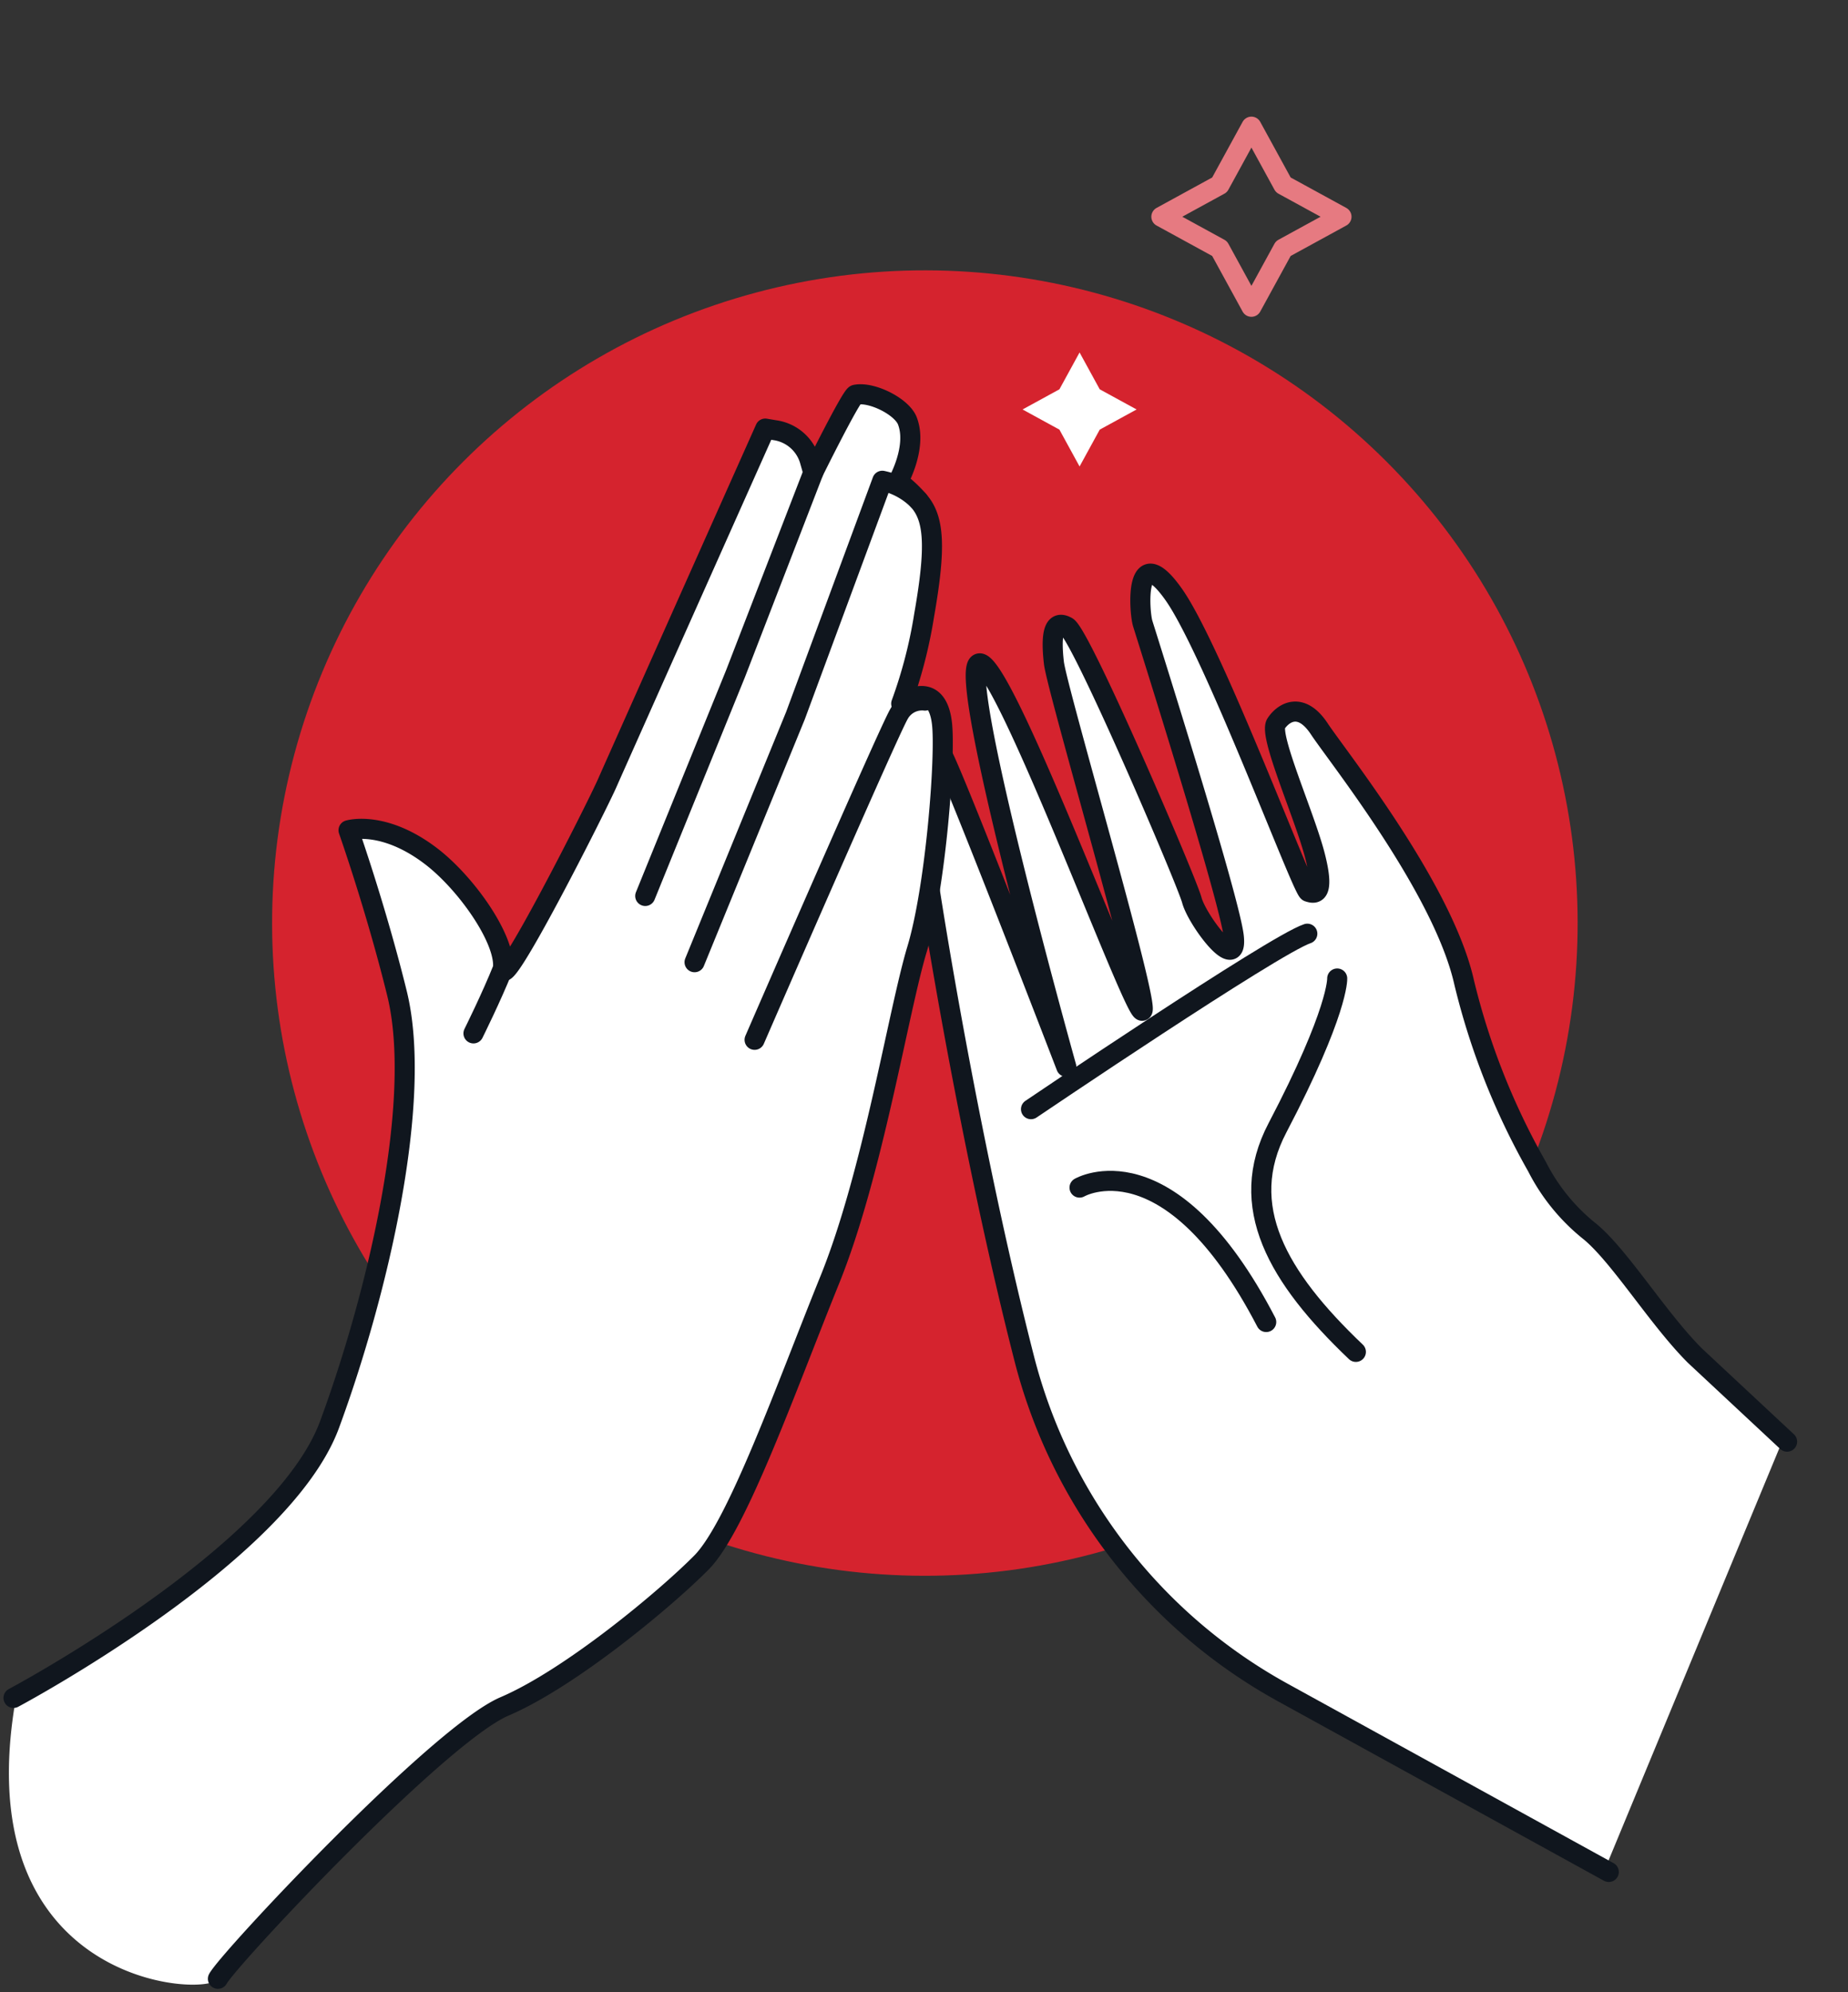 <svg xmlns="http://www.w3.org/2000/svg" width="184.125" height="198.521" viewBox="0 0 184.125 198.521">
  <rect x="0" y="0" width="184.125" height="198.521" fill="#333333" stroke="none"/>
  <g id="Gruppe_12817" data-name="Gruppe 12817" transform="translate(0.173)">
    <circle id="Ellipse_349" data-name="Ellipse 349" cx="65.037" cy="65.037" r="65.037" transform="translate(0 91.976) rotate(-45)" fill="#d5232e"/>
    <path id="Pfad_49552" data-name="Pfad 49552" d="M3621.164,992.137a65.026,65.026,0,0,1-5.224-6.278,41.672,41.672,0,0,0-5.163-6.022,20.105,20.105,0,0,1-5.433-6.64,71.477,71.477,0,0,1-7.316-18.507c-1.739-7.726-9.219-17.987-12.812-22.918-.706-.969-1.247-1.711-1.546-2.166-.654-.987-1.346-1.51-2-1.51a2.045,2.045,0,0,0-1.526.987c-.314.616,1.106,4.532,2.046,7.124.748,2.06,1.519,4.189,1.908,5.72.571,2.249.575,3.432.014,3.957a1.247,1.247,0,0,1-1.291.142c-.356-.117-.421-.138-3.531-7.713-3.03-7.38-7.608-18.532-10.1-22.072-1.483-2.108-2-1.882-2-1.878-.616.3-.574,3.336-.265,4.345l.283.909c3.846,12.268,8.5,27.5,8.812,30.388.045.407.178,1.645-.7,1.809-1.477.286-4.061-4.01-4.4-5.271-.587-2.213-10.9-25.926-12.229-26.971-.185-.1-.359-.148-.421-.108-.086.057-.493.478-.178,3.248.117,1.034,1.767,7.042,3.514,13.4,5.041,18.351,5.637,21.1,5.193,21.614a.562.562,0,0,1-.446.173c-.525-.063-.8-.461-5.339-11.472-3.406-8.251-9.049-21.93-10.7-23.084-.748,2.049,4.017,21.746,9,39.547a.467.467,0,0,1-.885.294c-4.609-11.99-11.714-30.177-12.393-31.144-.259-.37-.536-.581-.757-.581a.314.314,0,0,0-.078.01c-.309.077-.731.676-.905,2.105-.3,2.463,4.57,34,10.855,58.491a52.915,52.915,0,0,0,25.455,32.862l32.079,17.657,17.439-42.1Z" transform="translate(-3452.791 -856.72)" fill="#fff"/>
    <path id="Pfad_49553" data-name="Pfad 49553" d="M3560.913,890.228l2.009,3.672,3.672,2.008-3.672,2.008-2.009,3.672-2.009-3.672-3.672-2.008,3.672-2.008Z" transform="translate(-3453.523 -855.108)" fill="#fff"/>
    <path id="Pfad_49554" data-name="Pfad 49554" d="M3579.025,866.12l3.173,5.8,5.8,3.173-5.8,3.173-3.173,5.8-3.172-5.8-5.8-3.173,5.8-3.173Z" transform="translate(-3454.513 -853.498)" fill="none" stroke="#e67a81" stroke-linecap="round" stroke-linejoin="round" stroke-width="2"/>
    <g id="Gruppe_12815" data-name="Gruppe 12815" transform="translate(91.016 57.161)">
      <path id="Pfad_49555" data-name="Pfad 49555" d="M3612.875,1043.212l-32.513-17.9a52.946,52.946,0,0,1-25.705-33.167c-6.106-23.792-11.2-55.893-10.867-58.663s1.628-3.113,2.586-1.748,12.447,31.245,12.447,31.245-10.889-38.926-8.74-40.164,15.3,34.465,16.29,34.585-8.481-32.013-8.783-34.672-.092-4.384,1.311-3.589,11.918,25.309,12.433,27.245,4.594,7.429,4.18,3.631-8.719-30.043-9.077-31.21-.846-8.473,3.1-2.872,12.794,29.413,13.4,29.612,1.694.455.679-3.541-4.658-12.059-3.892-13.216,2.514-2.194,4.309.523,12.315,15.863,14.425,25.239a70.743,70.743,0,0,0,7.264,18.373,19.631,19.631,0,0,0,5.331,6.519c2.982,2.5,6.729,8.642,10.4,12.317l9.188,8.575" transform="translate(-3543.774 -913.847)" fill="none" stroke="#10161e" stroke-linecap="round" stroke-linejoin="round" stroke-width="2"/>
      <path id="Pfad_49556" data-name="Pfad 49556" d="M3556.134,969.776s24.183-16.37,27.531-17.486" transform="translate(-3544.6 -916.416)" fill="none" stroke="#10161e" stroke-linecap="round" stroke-linejoin="round" stroke-width="2"/>
      <path id="Pfad_49557" data-name="Pfad 49557" d="M3588.285,957.074s.151,3.23-5.953,14.882c-4.093,7.814,0,14.882,7.813,22.323" transform="translate(-3546.242 -916.736)" fill="none" stroke="#10161e" stroke-linecap="round" stroke-linejoin="round" stroke-width="2"/>
      <path id="Pfad_49558" data-name="Pfad 49558" d="M3561.316,979.353s8.929-5.209,18.6,13.394" transform="translate(-3544.946 -918.179)" fill="none" stroke="#10161e" stroke-linecap="round" stroke-linejoin="round" stroke-width="2"/>
    </g>
    <g id="Gruppe_12816" data-name="Gruppe 12816" transform="translate(0.713 39.285)">
      <path id="Pfad_49559" data-name="Pfad 49559" d="M3512.663,945.833c2.5,2.429,14.467,17.9,17.046,25.259" transform="translate(-3451.392 -898.109)" fill="none" stroke="#10161e" stroke-linecap="round" stroke-linejoin="round" stroke-width="2"/>
      <path id="Pfad_49560" data-name="Pfad 49560" d="M3447.471,1024.59s26.688-14.2,31.492-27.246,9.338-32.3,6.715-42.958c-2.089-8.485-4.827-16.251-4.827-16.251s3.465-1.05,8.227,2.588c3.484,2.661,7.426,8.252,7.166,11.146s9.313-15.984,10.415-18.511c.612-1.4,15.713-35.245,15.713-35.245l.926.156a4.239,4.239,0,0,1,3.543,3.131l.308,1.082s3.783-7.649,4.213-7.741c1.592-.337,4.6,1.162,5.163,2.588,1.029,2.62-.917,6.059-.917,6.059a12.617,12.617,0,0,1,2.019,1.883c1.6,1.78,1.772,4.616.575,11.445a47.135,47.135,0,0,1-2.283,8.805s3.5-2.651,4.056,1.936c.391,3.206-.609,16.33-2.479,22.53s-4.389,22.311-8.7,32.959-9.208,24.55-12.791,28.166-13.044,11.516-19.617,14.328-27.552,25.235-28.549,27.138-25.742.8-19.957-28.923" transform="translate(-3447.005 -894.692)" fill="#fff"/>
      <path id="Pfad_49561" data-name="Pfad 49561" d="M3447.943,1032.888" transform="translate(-3447.068 -903.925)" fill="none" stroke="#10161e" stroke-linecap="round" stroke-linejoin="round" stroke-width="2"/>
      <path id="Pfad_49562" data-name="Pfad 49562" d="M3447.5,1024.59s26.687-14.2,31.491-27.246,9.339-32.3,6.715-42.958c-2.088-8.485-4.827-16.251-4.827-16.251s3.465-1.05,8.227,2.588c3.485,2.661,7.426,8.252,7.166,11.146s9.313-15.984,10.415-18.511c.612-1.4,15.713-35.245,15.713-35.245l.926.156a4.239,4.239,0,0,1,3.542,3.131l.308,1.082s3.783-7.649,4.213-7.741c1.592-.337,4.6,1.162,5.163,2.588,1.028,2.62-.917,6.059-.917,6.059a12.6,12.6,0,0,1,2.019,1.883c1.6,1.78,1.772,4.616.575,11.445a47.087,47.087,0,0,1-2.283,8.805s3.5-2.651,4.056,1.936c.391,3.206-.609,16.33-2.479,22.53s-4.389,22.311-8.7,32.959-9.209,24.55-12.791,28.166-13.044,11.516-19.617,14.328-27.552,25.235-28.549,27.138" transform="translate(-3447.039 -894.692)" fill="none" stroke="#10161e" stroke-linecap="round" stroke-linejoin="round" stroke-width="2"/>
      <path id="Pfad_49563" data-name="Pfad 49563" d="M3496.607,962.47s1.82-3.66,2.952-6.508" transform="translate(-3450.319 -898.785)" fill="none" stroke="#10161e" stroke-linecap="round" stroke-linejoin="round" stroke-width="2"/>
      <path id="Pfad_49564" data-name="Pfad 49564" d="M3514.946,945.24l8.992-22.139,7.752-20.063" transform="translate(-3451.544 -895.249)" fill="none" stroke="#10161e" stroke-linecap="round" stroke-linejoin="round" stroke-width="2"/>
      <path id="Pfad_49565" data-name="Pfad 49565" d="M3520.214,951.9l10.053-24.572,8.652-23.4a7.152,7.152,0,0,1,3.6,1.961" transform="translate(-3451.897 -895.309)" fill="none" stroke="#10161e" stroke-linecap="round" stroke-linejoin="round" stroke-width="2"/>
      <path id="Pfad_49566" data-name="Pfad 49566" d="M3526.624,961.2s13.426-30.9,14.395-32.479a2.622,2.622,0,0,1,2.582-1.323" transform="translate(-3452.325 -896.876)" fill="none" stroke="#10161e" stroke-linecap="round" stroke-linejoin="round" stroke-width="2"/>
    </g>
  </g>
</svg>
